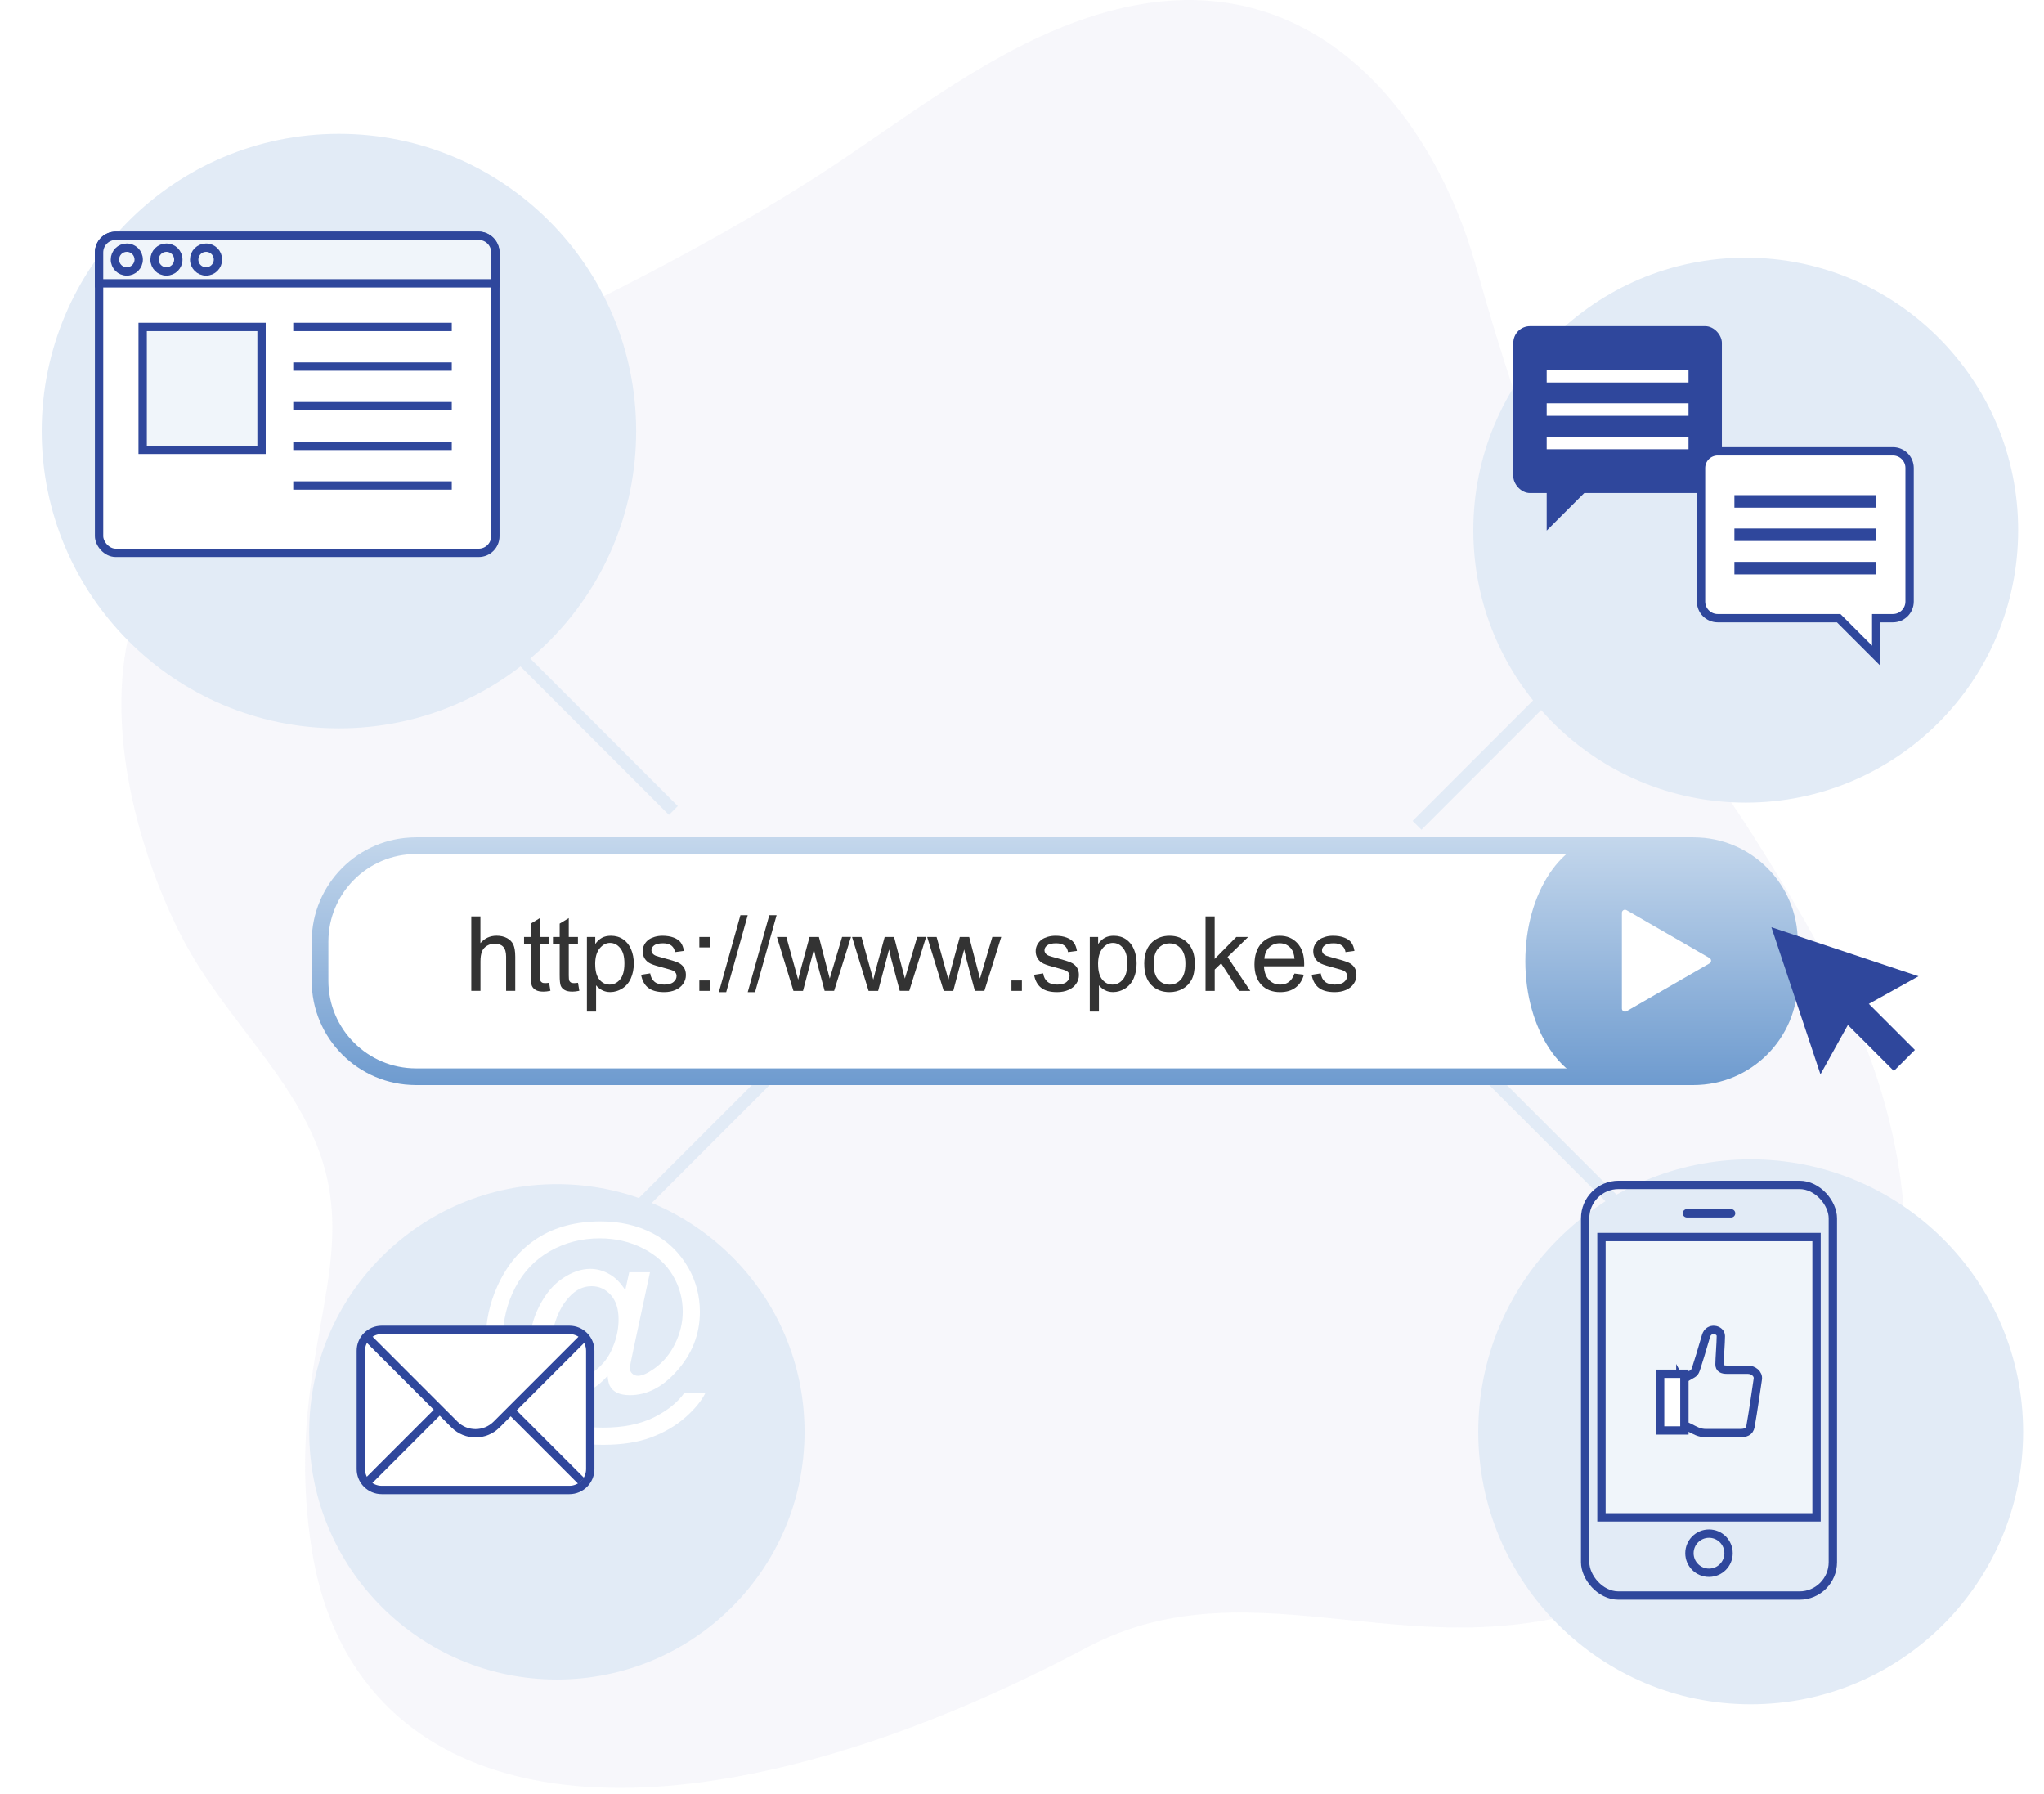 <?xml version="1.0" encoding="UTF-8"?>
<svg xmlns="http://www.w3.org/2000/svg" version="1.1" xmlns:xlink="http://www.w3.org/1999/xlink" viewBox="0 0 490 430">
  <defs>
    <style>
      .cls-1 {
        fill: #d8d7ec;
        opacity: .2;
      }

      .cls-2, .cls-3, .cls-4, .cls-5, .cls-6, .cls-7, .cls-8 {
        stroke-miterlimit: 10;
      }

      .cls-2, .cls-3, .cls-4, .cls-6, .cls-8 {
        stroke: #2f479c;
      }

      .cls-2, .cls-4, .cls-5, .cls-7, .cls-8 {
        fill: none;
      }

      .cls-2, .cls-5, .cls-7 {
        stroke-width: 3px;
      }

      .cls-3 {
        fill: #f0f5fa;
      }

      .cls-3, .cls-4, .cls-6, .cls-8 {
        stroke-width: 2px;
      }

      .cls-9 {
        filter: url(#drop-shadow-5);
      }

      .cls-10, .cls-6 {
        fill: #fff;
      }

      .cls-11 {
        fill: url(#_新規グラデーションスウォッチ_4);
      }

      .cls-12 {
        filter: url(#drop-shadow-6);
      }

      .cls-12, .cls-13, .cls-14, .cls-15 {
        fill: #e2ebf6;
      }

      .cls-13 {
        filter: url(#drop-shadow-4);
      }

      .cls-16 {
        fill: url(#_新規グラデーションスウォッチ_4-3);
      }

      .cls-5 {
        stroke: #fff;
      }

      .cls-17 {
        fill: #333;
      }

      .cls-18 {
        fill: url(#_新規グラデーションスウォッチ_4-2);
      }

      .cls-19 {
        fill: #2f479c;
      }

      .cls-14 {
        filter: url(#drop-shadow-2);
      }

      .cls-20 {
        filter: url(#drop-shadow-3);
      }

      .cls-7 {
        stroke: #e2ebf6;
      }

      .cls-8 {
        stroke-linecap: round;
      }

      .cls-15 {
        filter: url(#drop-shadow-1);
      }
    </style>
    <filter id="drop-shadow-1" x="339" y="262" width="161" height="162" filterUnits="userSpaceOnUse">
      <feOffset dx="10" dy="10"/>
      <feGaussianBlur result="blur" stdDeviation="5"/>
      <feFlood flood-color="#000" flood-opacity=".2"/>
      <feComposite in2="blur" operator="in"/>
      <feComposite in="SourceGraphic"/>
    </filter>
    <filter id="drop-shadow-2" x="-5" y="17" width="173" height="173" filterUnits="userSpaceOnUse">
      <feOffset dx="10" dy="10"/>
      <feGaussianBlur result="blur-2" stdDeviation="5"/>
      <feFlood flood-color="#000" flood-opacity=".2"/>
      <feComposite in2="blur-2" operator="in"/>
      <feComposite in="SourceGraphic"/>
    </filter>
    <filter id="drop-shadow-3" x="59" y="185" width="387" height="91" filterUnits="userSpaceOnUse">
      <feOffset dx="10" dy="10"/>
      <feGaussianBlur result="blur-3" stdDeviation="5"/>
      <feFlood flood-color="#000" flood-opacity=".2"/>
      <feComposite in2="blur-3" operator="in"/>
      <feComposite in="SourceGraphic"/>
    </filter>
    <linearGradient id="_新規グラデーションスウォッチ_4" data-name="新規グラデーションスウォッチ 4" x1="242.84" y1="250.08" x2="242.84" y2="190.71" gradientUnits="userSpaceOnUse">
      <stop offset="0" stop-color="#6e9bcf"/>
      <stop offset="1" stop-color="#c4d7ec"/>
    </linearGradient>
    <linearGradient id="_新規グラデーションスウォッチ_4-2" data-name="新規グラデーションスウォッチ 4" x1="391.28" y1="250.08" x2="391.28" y2="190.71" xlink:href="#_新規グラデーションスウォッチ_4"/>
    <linearGradient id="_新規グラデーションスウォッチ_4-3" data-name="新規グラデーションスウォッチ 4" x1="375.45" y1="250.08" x2="375.45" y2="190.71" xlink:href="#_新規グラデーションスウォッチ_4"/>
    <filter id="drop-shadow-4" x="59" y="268" width="149" height="150" filterUnits="userSpaceOnUse">
      <feOffset dx="10" dy="10"/>
      <feGaussianBlur result="blur-4" stdDeviation="5"/>
      <feFlood flood-color="#000" flood-opacity=".2"/>
      <feComposite in2="blur-4" operator="in"/>
      <feComposite in="SourceGraphic"/>
    </filter>
    <filter id="drop-shadow-5" x="115.42" y="291.77" width="53.71" height="54.55" filterUnits="userSpaceOnUse">
      <feOffset dx="1" dy="1"/>
      <feGaussianBlur result="blur-5" stdDeviation="0"/>
      <feFlood flood-color="#ddd" flood-opacity="1"/>
      <feComposite in2="blur-5" operator="in"/>
      <feComposite in="SourceGraphic"/>
    </filter>
    <filter id="drop-shadow-6" x="338" y="46" width="161" height="162" filterUnits="userSpaceOnUse">
      <feOffset dx="10" dy="10"/>
      <feGaussianBlur result="blur-6" stdDeviation="5"/>
      <feFlood flood-color="#000" flood-opacity=".2"/>
      <feComposite in2="blur-6" operator="in"/>
      <feComposite in="SourceGraphic"/>
    </filter>
  </defs>
  <!-- Generator: Adobe Illustrator 28.7.1, SVG Export Plug-In . SVG Version: 1.2.0 Build 142)  -->
  <g>
    <g id="_レイヤー_1" data-name="レイヤー_1">
      <path class="cls-1" d="M169.48,427.02c-24.02,3.38-44.81,1.19-60.9-6.81-18.45-9.18-30.12-25.83-33.74-48.18-3.67-22.65-.66-39.5,2-54.36,2.16-12.04,4.01-22.43,1.92-33.53-2.66-14.14-11.07-25.2-19.97-36.9-5.21-6.85-10.59-13.94-14.69-21.67-10.51-19.84-19.98-52.09-12.07-77.67,8.43-27.27,38.88-41.64,61.1-52.13l4.96-2.33c32.71-15.34,66.4-31.13,97.18-50.79,5.17-3.3,10.28-6.82,15.69-10.54,18.87-12.98,38.38-26.39,60.73-30.77,45.23-8.84,72.4,27.95,82.03,62.12,6.86,24.35,15.76,52.86,29.74,79.69,6.82,13.08,15.35,25.47,23.59,37.47,5.07,7.37,10.32,15,15.14,22.75,13.77,22.11,26.58,44.18,32.03,71.09,6.17,30.47.39,54.44-18.74,77.72-18.22,22.18-49.09,36.69-80.61,37.86-10.93.41-21.65-.69-32.01-1.75-21.47-2.19-41.75-4.26-62.27,6.61-33.04,17.5-64.12,28.33-91.12,32.12M94.31,98.26h.03s-.03,0-.03,0Z"/>
      <g>
        <line class="cls-7" x1="340.81" y1="241.77" x2="414.44" y2="315.4"/>
        <line class="cls-7" x1="113.92" y1="146.77" x2="161.42" y2="194.27"/>
        <line class="cls-7" x1="339.7" y1="197.83" x2="387.2" y2="150.33"/>
        <line class="cls-7" x1="127.06" y1="315.4" x2="200.69" y2="241.77"/>
        <circle class="cls-15" cx="409.69" cy="333.21" r="65.31"/>
        <circle class="cls-14" cx="71.25" cy="93.33" r="71.25"/>
        <g>
          <g class="cls-20">
            <g>
              <rect class="cls-10" x="64.72" y="190.71" width="356.25" height="59.38" rx="25" ry="25"/>
              <path class="cls-11" d="M395.97,194.71c11.58,0,21,9.42,21,21v9.38c0,11.58-9.42,21-21,21H89.72c-11.58,0-21-9.42-21-21v-9.38c0-11.58,9.42-21,21-21h306.25M395.97,190.71H89.72c-13.81,0-25,11.19-25,25v9.38c0,13.81,11.19,25,25,25h306.25c13.81,0,25-11.19,25-25v-9.38c0-13.81-11.19-25-25-25h0Z"/>
            </g>
            <circle class="cls-18" cx="391.28" cy="220.4" r="29.69"/>
            <ellipse class="cls-16" cx="375.45" cy="220.4" rx="19.79" ry="29.69"/>
            <g>
              <path class="cls-17" d="M102.98,227.52v-17.85h2.19v6.4c1.02-1.18,2.31-1.78,3.87-1.78.96,0,1.79.19,2.5.57.71.38,1.21.9,1.52,1.56.3.67.46,1.63.46,2.9v8.19h-2.19v-8.19c0-1.1-.24-1.89-.71-2.39-.48-.5-1.15-.75-2.02-.75-.65,0-1.26.17-1.83.5s-.98.79-1.22,1.37c-.24.58-.37,1.37-.37,2.39v7.07h-2.19Z"/>
              <path class="cls-17" d="M121.63,225.56l.32,1.94c-.62.13-1.17.2-1.66.2-.8,0-1.41-.13-1.85-.38-.44-.25-.75-.58-.93-.99s-.27-1.27-.27-2.59v-7.44h-1.61v-1.71h1.61v-3.2l2.18-1.32v4.52h2.2v1.71h-2.2v7.56c0,.62.04,1.03.12,1.21.08.18.2.32.38.43.17.11.42.16.75.16.24,0,.56-.03.96-.08Z"/>
              <path class="cls-17" d="M128.56,225.56l.32,1.94c-.62.13-1.17.2-1.66.2-.8,0-1.41-.13-1.85-.38-.44-.25-.75-.58-.93-.99s-.27-1.27-.27-2.59v-7.44h-1.61v-1.71h1.61v-3.2l2.18-1.32v4.52h2.2v1.71h-2.2v7.56c0,.62.04,1.03.12,1.21.08.18.2.32.38.43.17.11.42.16.75.16.24,0,.56-.03.96-.08Z"/>
              <path class="cls-17" d="M130.7,232.48v-17.89h2v1.68c.47-.66,1-1.15,1.6-1.48.59-.33,1.31-.49,2.16-.49,1.1,0,2.08.28,2.92.85s1.48,1.37,1.91,2.4.65,2.17.65,3.4c0,1.32-.24,2.51-.71,3.57-.47,1.06-1.17,1.87-2.07,2.44-.91.56-1.86.85-2.86.85-.73,0-1.39-.15-1.97-.46-.58-.31-1.06-.7-1.43-1.17v6.3h-2.19ZM132.69,221.13c0,1.66.34,2.89,1.01,3.69s1.49,1.19,2.45,1.19,1.81-.41,2.5-1.24c.69-.82,1.04-2.1,1.04-3.83s-.34-2.88-1.02-3.7c-.68-.82-1.49-1.23-2.43-1.23s-1.76.44-2.48,1.31c-.72.87-1.08,2.14-1.08,3.81Z"/>
              <path class="cls-17" d="M143.7,223.66l2.17-.34c.12.87.46,1.53,1.02,2s1.33.69,2.33.69,1.75-.21,2.24-.62c.49-.41.73-.89.73-1.44,0-.5-.21-.88-.65-1.17-.3-.2-1.05-.44-2.24-.74-1.61-.41-2.72-.76-3.34-1.05-.62-.3-1.09-.71-1.41-1.23s-.48-1.1-.48-1.74c0-.58.13-1.11.4-1.6.26-.49.62-.9,1.08-1.22.34-.25.81-.46,1.39-.64.59-.17,1.22-.26,1.89-.26,1.01,0,1.91.15,2.67.44.77.29,1.33.69,1.7,1.19.37.5.62,1.17.75,2l-2.14.29c-.1-.67-.38-1.19-.85-1.56s-1.13-.56-1.98-.56c-1.01,0-1.73.17-2.16.5-.43.33-.65.72-.65,1.17,0,.28.09.54.27.77.18.24.46.43.84.58.22.08.86.27,1.94.56,1.55.41,2.63.75,3.25,1.02.61.26,1.09.65,1.44,1.15.35.5.52,1.13.52,1.88s-.21,1.42-.64,2.06-1.04,1.14-1.84,1.5c-.8.35-1.71.53-2.73.53-1.68,0-2.96-.35-3.84-1.05s-1.44-1.73-1.69-3.11Z"/>
              <path class="cls-17" d="M157.65,217.09v-2.5h2.5v2.5h-2.5ZM157.65,227.52v-2.5h2.5v2.5h-2.5Z"/>
              <path class="cls-17" d="M162.33,227.83l5.17-18.46h1.75l-5.16,18.46h-1.77Z"/>
              <path class="cls-17" d="M169.25,227.83l5.17-18.46h1.75l-5.16,18.46h-1.77Z"/>
              <path class="cls-17" d="M180.21,227.52l-3.96-12.93h2.26l2.06,7.46.77,2.78c.03-.14.26-1.03.67-2.67l2.06-7.57h2.25l1.94,7.5.65,2.47.74-2.5,2.22-7.48h2.13l-4.04,12.93h-2.28l-2.06-7.74-.5-2.2-2.62,9.95h-2.29Z"/>
              <path class="cls-17" d="M198.22,227.52l-3.96-12.93h2.26l2.06,7.46.77,2.78c.03-.14.26-1.03.67-2.67l2.06-7.57h2.25l1.94,7.5.65,2.47.74-2.5,2.22-7.48h2.13l-4.04,12.93h-2.28l-2.06-7.74-.5-2.2-2.62,9.95h-2.29Z"/>
              <path class="cls-17" d="M216.23,227.52l-3.96-12.93h2.26l2.06,7.46.77,2.78c.03-.14.26-1.03.67-2.67l2.06-7.57h2.25l1.94,7.5.65,2.47.74-2.5,2.22-7.48h2.13l-4.04,12.93h-2.28l-2.06-7.74-.5-2.2-2.62,9.95h-2.29Z"/>
              <path class="cls-17" d="M232.47,227.52v-2.5h2.5v2.5h-2.5Z"/>
              <path class="cls-17" d="M237.91,223.66l2.17-.34c.12.87.46,1.53,1.02,2s1.33.69,2.33.69,1.75-.21,2.24-.62c.49-.41.73-.89.73-1.44,0-.5-.21-.88-.65-1.17-.3-.2-1.05-.44-2.24-.74-1.61-.41-2.72-.76-3.34-1.05-.62-.3-1.09-.71-1.41-1.23s-.48-1.1-.48-1.74c0-.58.13-1.11.4-1.6.26-.49.62-.9,1.08-1.22.34-.25.81-.46,1.39-.64.59-.17,1.22-.26,1.89-.26,1.01,0,1.91.15,2.67.44.77.29,1.33.69,1.7,1.19.37.5.62,1.17.76,2l-2.14.29c-.1-.67-.38-1.19-.85-1.56s-1.13-.56-1.98-.56c-1.01,0-1.73.17-2.16.5-.43.33-.65.72-.65,1.17,0,.28.09.54.27.77.18.24.46.43.84.58.22.08.86.27,1.94.56,1.55.41,2.63.75,3.24,1.02.61.26,1.09.65,1.44,1.15.35.5.52,1.13.52,1.88s-.21,1.42-.64,2.06-1.04,1.14-1.85,1.5c-.8.35-1.71.53-2.73.53-1.68,0-2.96-.35-3.84-1.05s-1.44-1.73-1.69-3.11Z"/>
              <path class="cls-17" d="M251.25,232.48v-17.89h2v1.68c.47-.66,1-1.15,1.6-1.48.59-.33,1.31-.49,2.16-.49,1.1,0,2.08.28,2.92.85.84.57,1.48,1.37,1.91,2.4.43,1.04.64,2.17.64,3.4,0,1.32-.24,2.51-.71,3.57s-1.17,1.87-2.07,2.44c-.91.56-1.86.85-2.86.85-.73,0-1.39-.15-1.97-.46-.58-.31-1.06-.7-1.43-1.17v6.3h-2.19ZM253.24,221.13c0,1.66.34,2.89,1.01,3.69.67.8,1.49,1.19,2.45,1.19s1.81-.41,2.5-1.24c.69-.82,1.04-2.1,1.04-3.83s-.34-2.88-1.02-3.7c-.68-.82-1.49-1.23-2.43-1.23s-1.76.44-2.48,1.31c-.72.87-1.08,2.14-1.08,3.81Z"/>
              <path class="cls-17" d="M264.3,221.06c0-2.39.67-4.17,2-5.32,1.11-.96,2.47-1.44,4.07-1.44,1.78,0,3.23.58,4.36,1.75s1.69,2.77,1.69,4.83c0,1.66-.25,2.97-.75,3.93-.5.95-1.23,1.7-2.18,2.22-.95.53-2,.79-3.12.79-1.81,0-3.27-.58-4.39-1.74-1.12-1.16-1.67-2.83-1.67-5.02ZM266.56,221.06c0,1.66.36,2.9,1.08,3.72.72.82,1.63,1.24,2.73,1.24s1.99-.41,2.72-1.24,1.08-2.09,1.08-3.79c0-1.6-.36-2.81-1.09-3.63-.73-.82-1.63-1.24-2.71-1.24s-2,.41-2.73,1.23c-.72.82-1.08,2.06-1.08,3.71Z"/>
              <path class="cls-17" d="M279,227.52v-17.85h2.19v10.18l5.19-5.26h2.84l-4.94,4.8,5.44,8.13h-2.7l-4.27-6.61-1.55,1.49v5.13h-2.19Z"/>
              <path class="cls-17" d="M300.31,223.36l2.26.28c-.36,1.32-1.02,2.35-1.98,3.08s-2.2,1.1-3.7,1.1c-1.89,0-3.39-.58-4.5-1.75s-1.66-2.8-1.66-4.9.56-3.86,1.68-5.07c1.12-1.2,2.57-1.8,4.36-1.8s3.14.59,4.24,1.77,1.64,2.83,1.64,4.97c0,.13,0,.33-.01.58h-9.64c.08,1.42.48,2.51,1.21,3.26.72.75,1.62,1.13,2.7,1.13.8,0,1.49-.21,2.06-.63.57-.42,1.02-1.1,1.35-2.02ZM293.11,219.81h7.22c-.1-1.09-.37-1.9-.83-2.45-.7-.84-1.6-1.27-2.71-1.27-1.01,0-1.85.34-2.54,1.01-.69.67-1.07,1.58-1.14,2.7Z"/>
              <path class="cls-17" d="M304.45,223.66l2.17-.34c.12.87.46,1.53,1.02,2s1.33.69,2.33.69,1.75-.21,2.24-.62c.49-.41.73-.89.73-1.44,0-.5-.21-.88-.65-1.17-.3-.2-1.05-.44-2.24-.74-1.61-.41-2.72-.76-3.34-1.05-.62-.3-1.09-.71-1.41-1.23s-.48-1.1-.48-1.74c0-.58.13-1.11.4-1.6s.62-.9,1.08-1.22c.34-.25.81-.46,1.39-.64s1.22-.26,1.89-.26c1.01,0,1.91.15,2.67.44.77.29,1.33.69,1.7,1.19.37.5.62,1.17.75,2l-2.14.29c-.1-.67-.38-1.19-.85-1.56s-1.13-.56-1.98-.56c-1.01,0-1.73.17-2.16.5-.43.33-.65.72-.65,1.17,0,.28.09.54.27.77.18.24.46.43.84.58.22.08.86.27,1.94.56,1.55.41,2.63.75,3.25,1.02.61.26,1.09.65,1.44,1.15.35.5.52,1.13.52,1.88s-.21,1.42-.64,2.06c-.43.65-1.04,1.14-1.84,1.5-.8.35-1.71.53-2.73.53-1.68,0-2.96-.35-3.84-1.05s-1.44-1.73-1.69-3.11Z"/>
            </g>
            <path class="cls-10" d="M378.81,220.29v-11.49c0-.57.61-.92,1.11-.64l9.95,5.74,9.95,5.74c.49.28.49.99,0,1.28l-9.95,5.74-9.95,5.74c-.49.28-1.11-.07-1.11-.64v-11.49Z"/>
          </g>
          <g>
            <polygon class="cls-19" points="444.81 242.41 436.41 257.52 424.65 222.26 459.92 234.01 444.81 242.41"/>
            <rect class="cls-19" x="446.67" y="238.99" width="7.13" height="17.81" transform="translate(-43.42 390.97) rotate(-45)"/>
          </g>
        </g>
        <g>
          <circle class="cls-13" cx="123.5" cy="333.21" r="59.37"/>
          <g class="cls-9">
            <path class="cls-10" d="M144.65,328.79c-1.21,1.39-2.56,2.51-4.05,3.35-1.49.84-2.99,1.27-4.5,1.27-1.65,0-3.26-.48-4.81-1.45s-2.82-2.45-3.8-4.45c-.97-2-1.46-4.2-1.46-6.6,0-2.95.76-5.9,2.27-8.86,1.51-2.96,3.39-5.18,5.64-6.67,2.24-1.48,4.43-2.23,6.54-2.23,1.61,0,3.15.42,4.62,1.27,1.47.84,2.73,2.13,3.79,3.85l.95-4.31h4.98l-4.01,18.68c-.56,2.6-.83,4.04-.83,4.31,0,.5.19.93.57,1.29.38.36.84.54,1.38.54.98,0,2.27-.57,3.87-1.7,2.12-1.48,3.79-3.47,5.02-5.97,1.23-2.5,1.85-5.07,1.85-7.72,0-3.1-.79-5.99-2.38-8.68-1.59-2.69-3.95-4.84-7.1-6.46-3.15-1.61-6.62-2.42-10.42-2.42-4.34,0-8.31,1.02-11.9,3.05-3.59,2.03-6.37,4.95-8.35,8.74-1.98,3.79-2.96,7.86-2.96,12.21s.99,8.46,2.96,11.74c1.98,3.29,4.83,5.71,8.57,7.28,3.74,1.57,7.88,2.35,12.43,2.35,4.86,0,8.93-.82,12.22-2.45,3.28-1.63,5.74-3.62,7.38-5.96h5.04c-.95,1.95-2.57,3.93-4.87,5.96-2.3,2.02-5.04,3.62-8.21,4.8-3.17,1.18-7,1.77-11.47,1.77-4.12,0-7.92-.53-11.4-1.59-3.48-1.06-6.44-2.65-8.89-4.77s-4.3-4.57-5.54-7.33c-1.56-3.51-2.34-7.29-2.34-11.36,0-4.53.93-8.84,2.78-12.94,2.26-5.03,5.48-8.88,9.64-11.55,4.17-2.67,9.22-4.01,15.15-4.01,4.6,0,8.73.94,12.4,2.82,3.66,1.88,6.55,4.69,8.67,8.42,1.8,3.21,2.7,6.7,2.7,10.46,0,5.38-1.89,10.16-5.68,14.33-3.38,3.75-7.07,5.62-11.08,5.62-1.28,0-2.31-.2-3.1-.58-.79-.39-1.37-.95-1.74-1.67-.24-.46-.42-1.26-.53-2.39ZM131.18,321.24c0,2.54.6,4.52,1.81,5.93,1.21,1.41,2.59,2.12,4.15,2.12,1.04,0,2.13-.31,3.28-.93,1.15-.62,2.25-1.54,3.3-2.77,1.05-1.22,1.91-2.78,2.57-4.66.67-1.88,1-3.77,1-5.66,0-2.52-.63-4.48-1.88-5.87-1.25-1.39-2.78-2.09-4.58-2.09-1.19,0-2.31.3-3.35.91-1.05.6-2.06,1.57-3.05,2.91-.98,1.34-1.77,2.96-2.37,4.87-.59,1.91-.89,3.67-.89,5.26Z"/>
          </g>
          <g>
            <g>
              <rect class="cls-10" x="86.5" y="318.77" width="55" height="38.38" rx="5" ry="5"/>
              <path class="cls-19" d="M136.5,319.77c2.21,0,4,1.79,4,4v28.38c0,2.21-1.79,4-4,4h-45c-2.21,0-4-1.79-4-4v-28.38c0-2.21,1.79-4,4-4h45M136.5,317.77h-45c-3.31,0-6,2.69-6,6v28.38c0,3.31,2.69,6,6,6h45c3.31,0,6-2.69,6-6v-28.38c0-3.31-2.69-6-6-6h0Z"/>
            </g>
            <path class="cls-4" d="M87.98,320.49l20.98,20.98c2.78,2.78,7.29,2.78,10.08,0l20.98-20.98"/>
            <line class="cls-4" x1="122.74" y1="338.39" x2="139.37" y2="355.02"/>
            <line class="cls-4" x1="104.93" y1="338.39" x2="88.31" y2="355.02"/>
          </g>
        </g>
        <g>
          <rect class="cls-6" x="23.75" y="56.52" width="95" height="76" rx="4" ry="4"/>
          <path class="cls-3" d="M27.75,56.52h87c2.21,0,4,1.79,4,4v7.4H23.75v-7.4c0-2.21,1.79-4,4-4Z"/>
          <circle class="cls-4" cx="30.4" cy="62.22" r="2.85"/>
          <circle class="cls-4" cx="39.9" cy="62.22" r="2.85"/>
          <circle class="cls-4" cx="49.4" cy="62.22" r="2.85"/>
          <rect class="cls-3" x="34.2" y="78.37" width="28.5" height="29.45"/>
          <line class="cls-4" x1="70.3" y1="78.37" x2="108.3" y2="78.37"/>
          <line class="cls-4" x1="70.3" y1="87.87" x2="108.3" y2="87.87"/>
          <line class="cls-4" x1="70.3" y1="97.37" x2="108.3" y2="97.37"/>
          <line class="cls-4" x1="70.3" y1="106.87" x2="108.3" y2="106.87"/>
          <line class="cls-4" x1="70.3" y1="116.37" x2="108.3" y2="116.37"/>
        </g>
        <g>
          <circle class="cls-12" cx="408.5" cy="117.08" r="65.31"/>
          <g>
            <g>
              <rect class="cls-19" x="362.78" y="78.18" width="50" height="40" rx="4" ry="4"/>
              <line class="cls-5" x1="370.78" y1="90.18" x2="404.78" y2="90.18"/>
              <line class="cls-5" x1="370.78" y1="98.18" x2="404.78" y2="98.18"/>
              <line class="cls-5" x1="370.78" y1="106.18" x2="404.78" y2="106.18"/>
              <polygon class="cls-19" points="380.78 117.18 370.78 117.18 370.78 127.18 380.78 117.18"/>
            </g>
            <path class="cls-6" d="M453.78,108.18h-42c-2.21,0-4,1.79-4,4v32c0,2.21,1.79,4,4,4h29l9,9v-9h4c2.21,0,4-1.79,4-4v-32c0-2.21-1.79-4-4-4Z"/>
            <line class="cls-2" x1="415.78" y1="120.18" x2="449.78" y2="120.18"/>
            <line class="cls-2" x1="415.78" y1="128.18" x2="449.78" y2="128.18"/>
            <line class="cls-2" x1="415.78" y1="136.18" x2="449.78" y2="136.18"/>
          </g>
        </g>
        <g>
          <rect class="cls-4" x="380" y="284.02" width="59.38" height="98.44" rx="8" ry="8"/>
          <rect class="cls-3" x="383.91" y="296.52" width="51.56" height="67.19"/>
          <g>
            <path class="cls-4" d="M402.82,330.9v10.37s1.35.5,2.26.96c1.29.65,2.26,1.29,3.88,1.29h8.09c1.36,0,2.34-.27,2.59-1.62.65-3.56,1.55-10.03,1.75-11.32s-1.1-2.26-2.39-2.26h-4.98c-1.17,0-1.81-.32-1.81-1.29,0-1.29.32-5.18.32-6.79s-2.91-2.26-3.56,0c-.93,3.25-1.94,6.47-2.26,7.44-.23.69-.35,1.25-.97,1.62-1.62.97-2.91,1.62-2.91,1.62Z"/>
            <rect class="cls-6" x="397.97" y="329.29" width="5.82" height="13.59"/>
          </g>
          <circle class="cls-4" cx="409.69" cy="372.3" r="4.69"/>
          <line class="cls-8" x1="404.39" y1="290.83" x2="414.99" y2="290.83"/>
        </g>
      </g>
    </g>
  </g>
</svg>